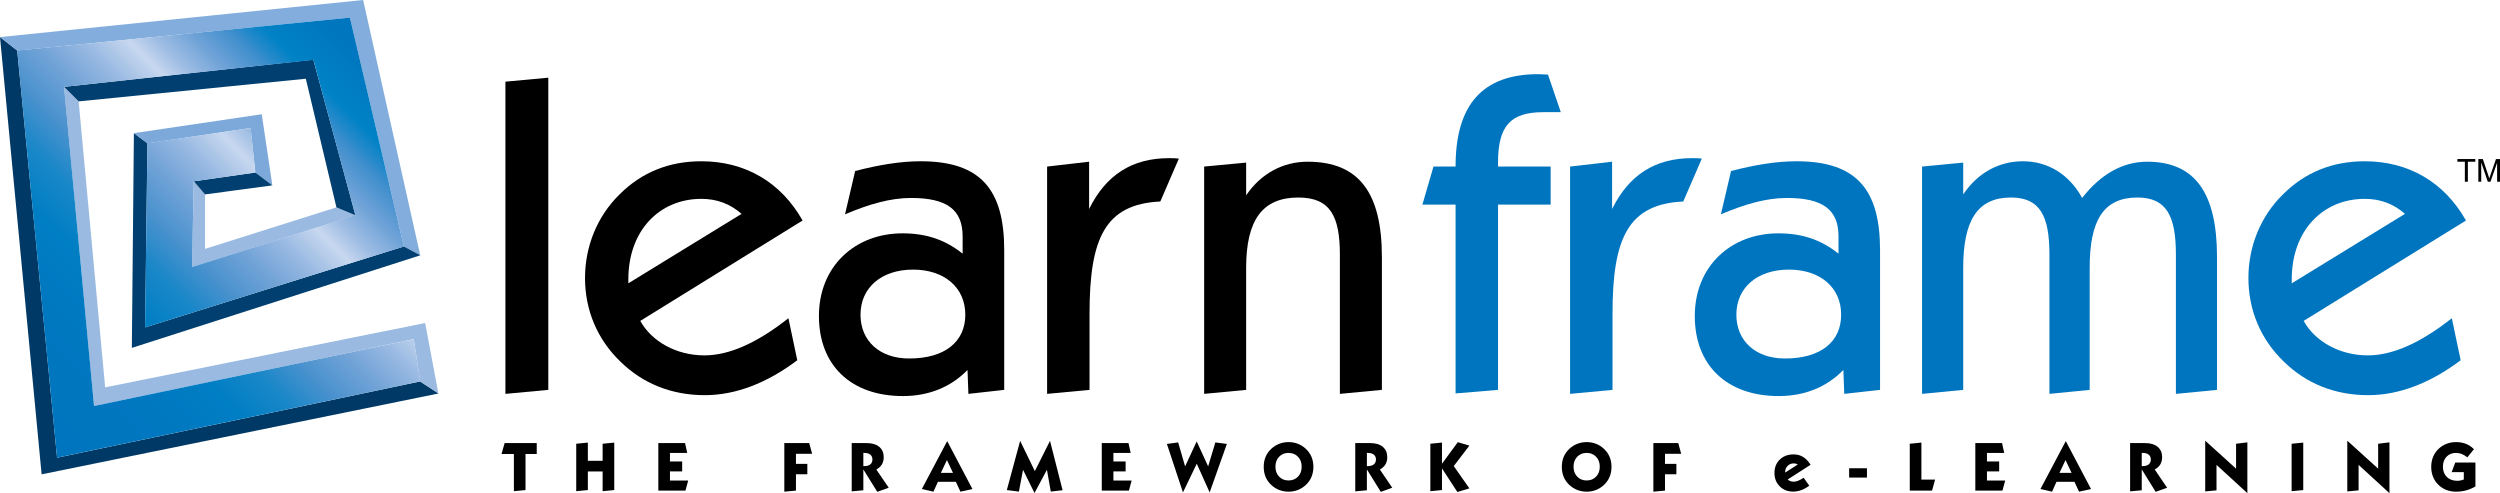 <?xml version="1.0" encoding="utf-8"?>
<!-- Generator: Adobe Illustrator 13.0.0, SVG Export Plug-In . SVG Version: 6.00 Build 14948)  -->
<!DOCTYPE svg PUBLIC "-//W3C//DTD SVG 1.0//EN" "http://www.w3.org/TR/2001/REC-SVG-20010904/DTD/svg10.dtd">
<svg version="1.0" id="Layer_1" xmlns="http://www.w3.org/2000/svg" xmlns:xlink="http://www.w3.org/1999/xlink" x="0px" y="0px"
	 width="946.972px" height="186.805px" viewBox="0 0 946.972 186.805" enable-background="new 0 0 946.972 186.805"
	 xml:space="preserve">
<polygon fill="#003966" points="0,14.043 6.525,19.15 21.617,173.369 159.132,144.48 166.097,149.047 15.761,179.672 "/>
<polygon fill="#9ABAE2" points="24.242,32.881 35.602,153.842 156.735,128.439 159.132,144.48 166.04,148.99 161.044,122.357 
	39.832,146.717 29.8,38.398 "/>
<polygon fill="#82ADDC" points="0,14.043 6.55,19.15 132.547,6.668 152.978,93.357 159.179,96.693 137.547,0 "/>
<polygon fill="#9ABAE2" points="73.412,68.682 77.658,73.646 77.658,94.277 127.516,78.518 134.771,81.572 72.725,101.135 "/>
<polygon fill="#003F6F" points="134.653,81.555 118.723,22.781 118.66,22.605 118.569,22.615 118.493,22.334 118.384,22.637 
	24.266,32.896 29.8,38.398 115.843,29.822 127.438,78.549 "/>
<polygon fill="#003F6F" points="49.957,131.766 159.217,96.699 152.978,93.357 54.964,124.018 55.851,54.27 50.72,50.434 
	49.939,131.713 49.891,131.787 49.938,131.771 49.938,131.795 "/>
<polygon fill="#7CA9DA" points="50.72,50.434 55.851,54.299 94.922,48.477 96.722,65.342 103.16,70.207 99.148,43.27 "/>
<polygon fill="#003F6F" points="73.4,68.668 77.658,73.646 103.16,70.207 96.722,65.342 "/>
<linearGradient id="SVGID_1_" gradientUnits="userSpaceOnUse" x1="-3506.467" y1="-3809.898" x2="-3364.831" y2="-3951.535" gradientTransform="matrix(1 0 0 1 3511.5 3969.5)">
	<stop  offset="0" style="stop-color:#0075BF"/>
	<stop  offset="0.132" style="stop-color:#0076BF"/>
	<stop  offset="0.228" style="stop-color:#0079C1"/>
	<stop  offset="0.312" style="stop-color:#007EC4"/>
	<stop  offset="0.39" style="stop-color:#1987C8"/>
	<stop  offset="0.463" style="stop-color:#4B92CE"/>
	<stop  offset="0.533" style="stop-color:#71A3D7"/>
	<stop  offset="0.599" style="stop-color:#98B9E2"/>
	<stop  offset="0.663" style="stop-color:#C7D7EF"/>
	<stop  offset="0.704" style="stop-color:#9DBCE3"/>
	<stop  offset="0.757" style="stop-color:#6EA2D7"/>
	<stop  offset="0.81" style="stop-color:#428FCD"/>
	<stop  offset="0.861" style="stop-color:#0082C6"/>
	<stop  offset="0.911" style="stop-color:#007BC2"/>
	<stop  offset="0.958" style="stop-color:#0076BF"/>
	<stop  offset="1" style="stop-color:#0075BF"/>
</linearGradient>
<polygon fill="url(#SVGID_1_)" points="21.614,173.354 159.169,144.465 156.725,128.465 35.614,153.799 24.26,32.895 
	118.725,22.688 134.58,81.535 72.725,101.131 73.392,68.688 96.725,65.354 94.947,48.465 55.836,54.242 54.947,124.021 
	152.997,93.377 132.545,6.67 6.503,19.131 "/>
<path d="M191.448,30.936l16.244-1.51V147.68l-16.244,1.512V30.936z"/>
<path d="M238.012,107.314c0-0.5,0-1.01,0-1.512c0-18.592,11.891-30.477,27.633-30.477c5.865,0,10.889,1.84,15.242,5.689
	L238.012,107.314z M301.997,136.459l-3.35-15.914c-11.895,9.379-22.447,14.068-31.824,14.068c-10.553,0-19.934-5.191-24.291-13.061
	l61.477-38.027c-8.215-14.562-21.775-22.441-38.363-22.441c-12.223,0-22.609,4.189-30.988,12.568
	c-8.373,8.203-13.061,19.592-13.061,31.652c0,12.229,4.688,23.289,13.4,31.658c8.543,8.379,19.428,12.721,31.992,12.721
	C278.547,149.684,290.438,145.172,301.997,136.459z"/>
<path d="M325.95,119.213c0-10.219,7.871-17.09,19.93-17.09c11.729,0,19.768,6.701,19.768,17.09c0,10.209-7.711,16.582-21.279,16.582
	C333.145,135.795,325.95,129.086,325.95,119.213z M366.481,140.143l0.338,9.049l13.566-1.512V94.756
	c0-23.119-9.049-33.672-31.664-33.672c-7.535,0-15.738,1.34-24.793,3.689l-3.844,16.412c9.047-3.854,17.244-6.199,24.957-6.199
	c13.564,0,19.592,4.35,19.592,14.568v6.531c-6.697-5.354-13.896-7.699-22.775-7.699c-18.086,0-31.658,12.559-31.658,31.324
	c0,18.592,12.061,30.312,31.828,30.312C351.743,150.023,360.118,146.672,366.481,140.143z"/>
<path d="M396.631,63.094l15.914-1.84v17.918c6.363-12.896,16.242-19.266,30.312-19.266c1.176,0,2.344,0,3.686,0.17l-7.031,16.248
	c-20.943,1.008-26.807,13.902-26.807,42.551v28.805l-16.074,1.512V63.094z"/>
<path d="M456.118,63.094l15.908-1.5v12.391c5.693-8.371,14.072-12.73,23.283-12.73c19.426,0,28.139,11.723,28.139,36.176v50.25
	l-15.916,1.512V96.426c0-14.57-3.68-21.607-15.738-21.607c-13.738,0-19.768,8.707-19.768,26.635v46.227l-15.908,1.512V63.094z"/>
<g>
	<path fill="#0075BF" d="M591.215,42.486h-6.533c-12.557,0-17.244,5.201-17.244,19.107c0,0.492,0,0.994,0,1.5h19.928V77.5h-19.928
		v70.18l-16.082,1.346V77.5h-12.564l4.189-14.406h8.375c0-23.449,10.213-35,31.322-35c1.168,0,2.508,0.154,3.676,0.154
		L591.215,42.486z"/>
	<path fill="#0075BF" d="M594.731,63.094l15.914-1.84v17.918c6.363-12.896,16.254-19.266,30.318-19.266c1.17,0,2.35,0,3.674,0.17
		l-7.033,16.248c-20.936,1.008-26.799,13.902-26.799,42.551v28.805l-16.074,1.512V63.094z"/>
	<path fill="#0075BF" d="M657.715,119.213c0-10.219,7.863-17.09,19.932-17.09c11.727,0,19.76,6.701,19.76,17.09
		c0,10.209-7.701,16.582-21.271,16.582C664.915,135.795,657.715,129.086,657.715,119.213z M698.245,140.143l0.34,9.049l13.559-1.512
		V94.756c0-23.119-9.037-33.672-31.654-33.672c-7.535,0-15.744,1.34-24.783,3.689l-3.857,16.412
		c9.049-3.854,17.252-6.199,24.963-6.199c13.559,0,19.594,4.35,19.594,14.568v6.531c-6.699-5.354-13.91-7.699-22.787-7.699
		c-18.084,0-31.652,12.559-31.652,31.324c0,18.592,12.059,30.312,31.826,30.312C683.512,150.023,691.885,146.672,698.245,140.143z"
		/>
	<path fill="#0075BF" d="M728.055,63.094l15.588-1.5v12.059c5.354-8.039,13.4-12.568,22.604-12.568
		c9.551,0,17.596,5.021,22.443,13.902c7.031-9.051,15.414-13.732,24.627-13.732c18.088,0,26.465,11.723,26.465,36.176v50.25
		l-15.574,1.512V96.426c0-14.57-3.525-21.607-14.572-21.607c-12.902,0-18.088,8.707-18.088,26.635v46.227l-15.246,1.512V96.426
		c0-14.57-3.52-21.607-14.576-21.607c-12.729,0-18.082,8.707-18.082,26.635v46.227l-15.588,1.512V63.094z"/>
	<path fill="#0075BF" d="M868.088,107.314c0-0.5,0-1.01,0-1.512c0-18.592,11.891-30.477,27.629-30.477
		c5.869,0,10.896,1.84,15.252,5.689L868.088,107.314z M932.073,136.459l-3.35-15.914c-11.896,9.379-22.449,14.068-31.83,14.068
		c-10.553,0-19.928-5.191-24.291-13.061l61.48-38.027c-8.219-14.562-21.779-22.441-38.365-22.441
		c-12.225,0-22.605,4.189-30.984,12.568c-8.373,8.203-13.061,19.592-13.061,31.652c0,12.229,4.688,23.289,13.4,31.658
		c8.537,8.379,19.422,12.721,31.992,12.721C908.625,149.684,920.518,145.172,932.073,136.459z"/>
</g>
<g>
	<path d="M199.059,171.961v13.672l-4.406,0.422v-14.094h-4.688l1.188-4.125h12.156v4.125H199.059z"/>
	<path d="M218.267,186.055v-17.969l4.406-0.438v6.906h5.594v-6.469l4.406-0.438v17.983l-4.406,0.423v-7.469h-5.594v7.046
		L218.267,186.055z"/>
	<path d="M249.366,185.836v-18h10.125l0.812,3.719h-6.531v3.25h4.625v3.75h-4.625v3.469h6.906l-1.031,3.812H249.366z"/>
	<path d="M297.092,186.242v-18.406h9.438l1.094,4.062h-6.125v3.812h4.312v3.938h-4.312v6.188L297.092,186.242z"/>
	<path d="M322.619,186.127v-18.291h5.654c2.047,0,3.637,0.472,4.771,1.414c1.133,0.943,1.7,2.264,1.7,3.963
		c0,1.032-0.228,1.926-0.684,2.684c-0.456,0.756-1.161,1.41-2.115,1.959l4.691,6.886l-4.336,1.563l-5.274-8.5v7.904L322.619,186.127
		z M327.025,171.555v5h0.382c0.968,0,1.719-0.217,2.253-0.652c0.535-0.434,0.802-1.048,0.802-1.842c0-0.801-0.272-1.42-0.815-1.854
		c-0.543-0.436-1.315-0.652-2.317-0.652H327.025z"/>
	<path d="M349.189,185.236l9.6-18.15l9.557,18.15l-4.543,1.006l-1.739-3.75h-6.79l-1.688,3.75L349.189,185.236z M356.391,179.117
		h4.582l-2.285-4.855L356.391,179.117z"/>
	<path d="M381.373,185.633l5.046-18.641l5.567,11.459l5.745-11.459l4.767,18.691l-4.474,0.527l-1.462-8.255l-4.703,8.786
		l-4.347-8.786l-1.563,8.255L381.373,185.633z"/>
	<path d="M417.339,185.836v-18h10.125l0.812,3.719h-6.531v3.25h4.625v3.75h-4.625v3.469h6.906l-1.031,3.812H417.339z"/>
	<path d="M442.006,168.157l4.269-0.571l2.626,9.074l4.391-9.449l4.34,9.449l2.728-9.074l4.365,0.571l-6.522,18.366l-4.885-10.879
		l-5.229,10.879L442.006,168.157z"/>
	<path d="M478.681,176.833c0-1.396,0.241-2.665,0.723-3.812c0.482-1.145,1.201-2.157,2.157-3.037c0.896-0.828,1.896-1.455,3-1.883
		c1.104-0.427,2.276-0.641,3.521-0.641c1.251,0,2.429,0.214,3.532,0.641c1.104,0.428,2.1,1.055,2.987,1.883
		c0.964,0.896,1.688,1.916,2.17,3.057c0.481,1.142,0.723,2.405,0.723,3.792s-0.243,2.659-0.729,3.817s-1.207,2.181-2.163,3.068
		c-0.88,0.82-1.875,1.445-2.987,1.877c-1.112,0.431-2.289,0.646-3.532,0.646c-1.244,0-2.417-0.214-3.521-0.641
		c-1.104-0.426-2.104-1.055-3-1.883c-0.956-0.879-1.675-1.894-2.157-3.043C478.922,179.525,478.681,178.245,478.681,176.833z
		 M488.082,181.992c1.464,0,2.658-0.482,3.585-1.448s1.39-2.22,1.39-3.765c0-1.535-0.465-2.789-1.396-3.764
		c-0.931-0.974-2.124-1.461-3.579-1.461c-1.456,0-2.646,0.487-3.573,1.461c-0.927,0.975-1.39,2.229-1.39,3.764
		c0,1.545,0.463,2.799,1.39,3.765S486.625,181.992,488.082,181.992z"/>
	<path d="M513.354,186.127v-18.291h5.653c2.047,0,3.638,0.472,4.771,1.414c1.133,0.943,1.7,2.264,1.7,3.963
		c0,1.032-0.229,1.926-0.685,2.684c-0.456,0.756-1.161,1.41-2.115,1.959l4.691,6.886l-4.337,1.563l-5.273-8.5v7.904L513.354,186.127
		z M517.76,171.555v5h0.382c0.968,0,1.719-0.217,2.253-0.652c0.535-0.434,0.803-1.048,0.803-1.842c0-0.801-0.272-1.42-0.815-1.854
		c-0.543-0.436-1.315-0.652-2.316-0.652H517.76z"/>
	<path d="M541.8,186.065v-17.983l4.406-0.438v8.01l5.991-8.162l4.384,1.301l-5.916,7.751l5.916,8.45l-4.548,1.369l-5.827-8.942
		v8.208L541.8,186.065z"/>
	<path d="M591.602,176.833c0-1.396,0.241-2.665,0.723-3.812c0.482-1.145,1.201-2.157,2.157-3.037c0.896-0.828,1.896-1.455,3-1.883
		c1.104-0.427,2.276-0.641,3.521-0.641c1.251,0,2.429,0.214,3.532,0.641c1.104,0.428,2.1,1.055,2.987,1.883
		c0.964,0.896,1.688,1.916,2.17,3.057c0.481,1.142,0.723,2.405,0.723,3.792s-0.243,2.659-0.729,3.817s-1.207,2.181-2.163,3.068
		c-0.88,0.82-1.875,1.445-2.987,1.877c-1.112,0.431-2.289,0.646-3.532,0.646c-1.244,0-2.417-0.214-3.521-0.641
		c-1.104-0.426-2.104-1.055-3-1.883c-0.956-0.879-1.675-1.894-2.157-3.043C591.843,179.525,591.602,178.245,591.602,176.833z
		 M601.002,181.992c1.464,0,2.658-0.482,3.585-1.448s1.39-2.22,1.39-3.765c0-1.535-0.465-2.789-1.396-3.764
		c-0.931-0.974-2.124-1.461-3.579-1.461c-1.456,0-2.646,0.487-3.573,1.461c-0.927,0.975-1.39,2.229-1.39,3.764
		c0,1.545,0.463,2.799,1.39,3.765S599.546,181.992,601.002,181.992z"/>
	<path d="M626.275,186.242v-18.406h9.438l1.094,4.062h-6.125v3.812h4.312v3.938h-4.312v6.188L626.275,186.242z"/>
	<path d="M685.334,183.974c-1.009,0.746-2.021,1.306-3.038,1.679c-1.016,0.372-2.041,0.559-3.075,0.559
		c-2.051,0-3.743-0.664-5.077-1.993c-1.335-1.329-2.002-3.014-2.002-5.054c0-2.082,0.674-3.777,2.021-5.085s3.093-1.962,5.236-1.962
		c1.339,0,2.532,0.32,3.583,0.959c1.051,0.641,2,1.629,2.848,2.969l-8.686,5.584c0.338,0.286,0.691,0.496,1.061,0.631
		c0.367,0.135,0.768,0.201,1.199,0.201c0.533,0,1.113-0.123,1.74-0.371c0.626-0.248,1.312-0.625,2.057-1.129L685.334,183.974z
		 M680.992,175.943c-0.246-0.145-0.493-0.25-0.742-0.318c-0.25-0.067-0.502-0.102-0.756-0.102c-0.949,0-1.734,0.31-2.355,0.928
		c-0.623,0.618-0.934,1.402-0.934,2.35v0.203L680.992,175.943z"/>
	<path d="M700.431,180.898v-3.531h6.75v3.531H700.431z"/>
	<path d="M723.396,185.836v-17.75l4.406-0.438v14.031h5.188l-1.156,4.156H723.396z"/>
	<path d="M748.231,185.836v-18h10.125l0.812,3.719h-6.531v3.25h4.625v3.75h-4.625v3.469h6.906l-1.031,3.812H748.231z"/>
	<path d="M772.898,185.236l9.6-18.15l9.557,18.15l-4.543,1.006l-1.739-3.75h-6.79l-1.688,3.75L772.898,185.236z M780.099,179.117
		h4.582l-2.285-4.855L780.099,179.117z"/>
	<path d="M806.863,186.127v-18.291h5.654c2.047,0,3.637,0.472,4.771,1.414c1.134,0.943,1.7,2.264,1.7,3.963
		c0,1.032-0.228,1.926-0.684,2.684c-0.456,0.756-1.161,1.41-2.115,1.959l4.69,6.886l-4.336,1.563l-5.274-8.5v7.904L806.863,186.127z
		 M811.269,171.555v5h0.382c0.968,0,1.719-0.217,2.254-0.652c0.534-0.434,0.802-1.048,0.802-1.842c0-0.801-0.271-1.42-0.814-1.854
		c-0.543-0.436-1.315-0.652-2.317-0.652H811.269z"/>
	<path d="M835.309,186.148V166.93l11.688,10.596v-9.439l4.281-0.531v19.25l-11.688-10.713v9.643L835.309,186.148z"/>
	<path d="M868.039,186.055v-17.969l4.406-0.438v17.984L868.039,186.055z"/>
	<path d="M889.128,186.148V166.93l11.688,10.596v-9.439l4.281-0.531v19.25l-11.688-10.713v9.643L889.128,186.148z"/>
	<path d="M934.592,173.242c-0.703-0.574-1.401-1-2.096-1.275c-0.694-0.274-1.418-0.412-2.172-0.412
		c-1.482,0-2.681,0.482-3.595,1.445c-0.915,0.965-1.372,2.229-1.372,3.791c0,1.615,0.493,2.906,1.479,3.875
		c0.985,0.967,2.295,1.451,3.928,1.451c0.406,0,0.816-0.04,1.23-0.121c0.415-0.08,0.838-0.205,1.27-0.375v-2.785h-4.594l1.344-3.625
		h7.656v9.032c-1.092,0.658-2.252,1.155-3.479,1.493c-1.228,0.337-2.515,0.506-3.86,0.506c-1.296,0-2.496-0.209-3.601-0.627
		c-1.104-0.419-2.098-1.043-2.978-1.871c-0.932-0.879-1.637-1.902-2.114-3.068c-0.479-1.167-0.718-2.447-0.718-3.843
		c0-1.387,0.243-2.663,0.73-3.83s1.205-2.189,2.153-3.069c0.881-0.819,1.872-1.437,2.974-1.852c1.101-0.414,2.287-0.621,3.558-0.621
		c1.381,0,2.628,0.221,3.742,0.661c1.113,0.44,2.124,1.114,3.03,2.021L934.592,173.242z"/>
</g>
<g>
	<path d="M933.658,68.836v-7.578h-2.828v-1.016h6.797v1.016h-2.828v7.578H933.658z"/>
	<path d="M938.769,68.836v-8.594h1.702l2.036,6.082c0.188,0.566,0.324,0.99,0.41,1.271c0.099-0.312,0.252-0.771,0.461-1.377
		l2.076-5.977h1.518v8.594h-1.094v-7.188l-2.511,7.188h-1.024l-2.48-7.312v7.312H938.769z"/>
</g>
</svg>
